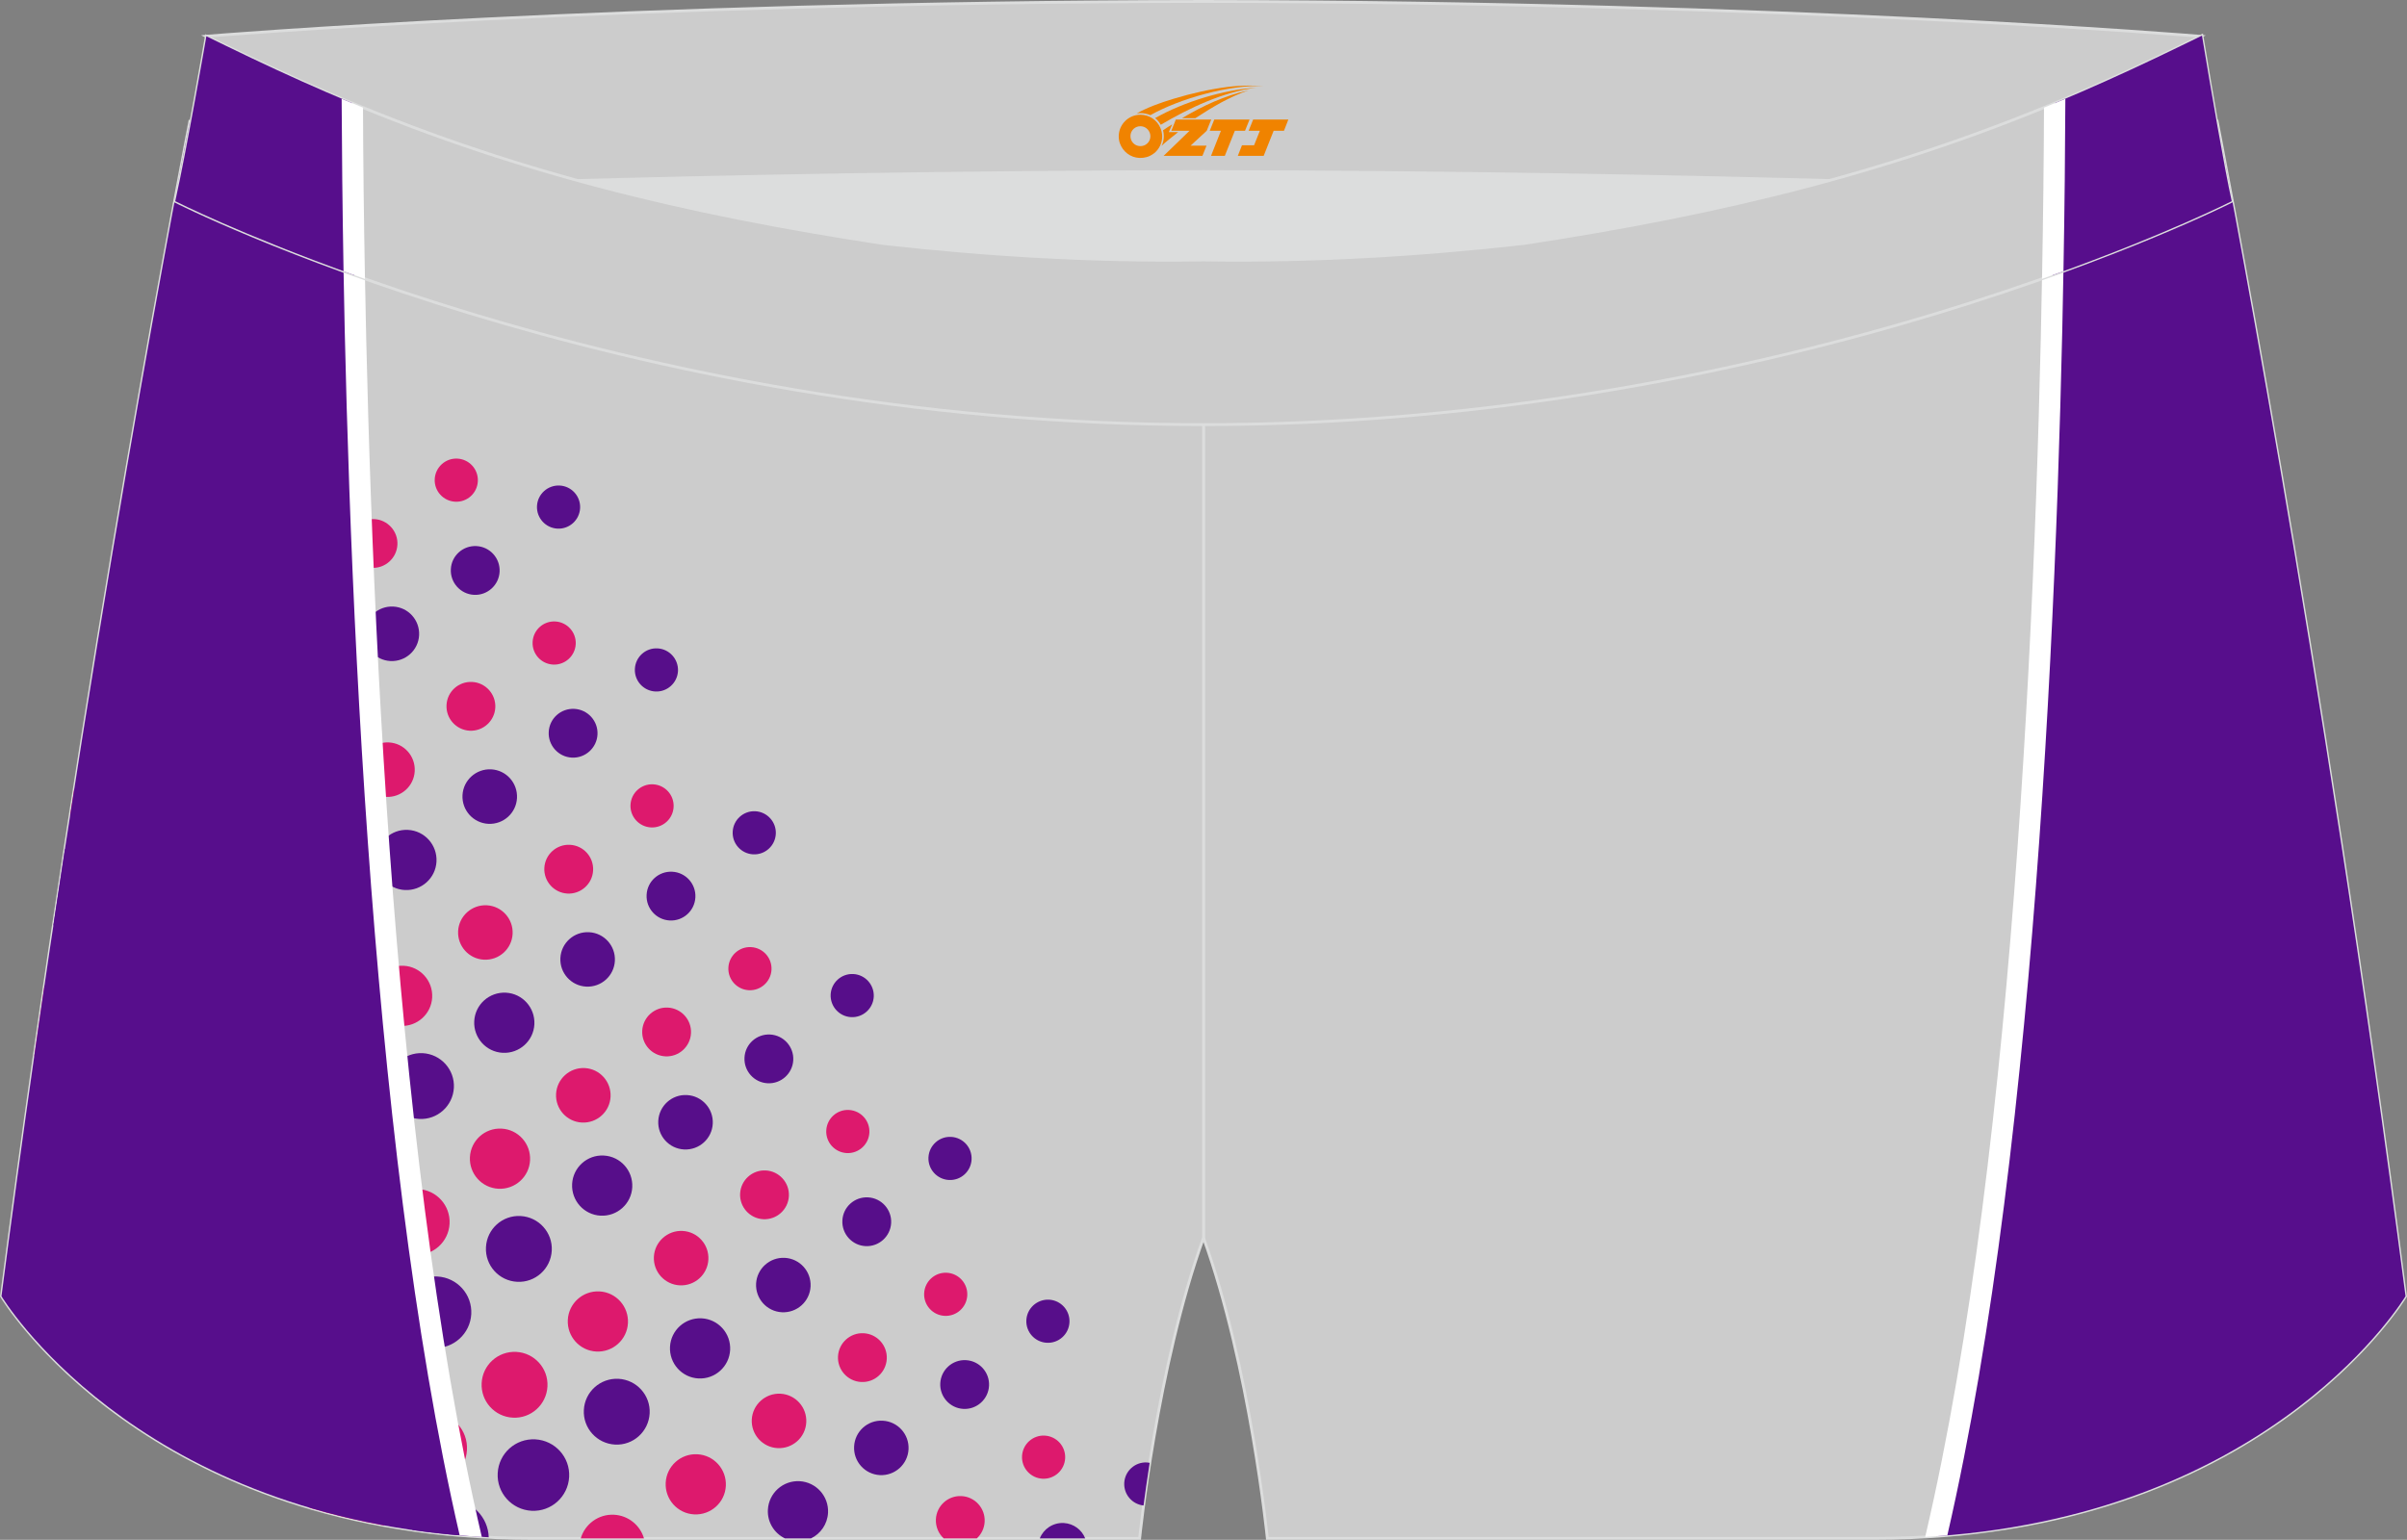 <?xml version="1.0" encoding="utf-8"?>
<!-- Generator: Adobe Illustrator 22.0.0, SVG Export Plug-In . SVG Version: 6.00 Build 0)  -->
<svg xmlns="http://www.w3.org/2000/svg" xmlns:xlink="http://www.w3.org/1999/xlink" version="1.1" id="图层_1" x="0px" y="0px" width="340.57px" height="217.94px" viewBox="0 0 340.57 217.94" enable-background="new 0 0 340.57 217.94" xml:space="preserve">
<rect x="0" y="0" width="340.57" height="217.94" fill="#808080" stroke="none"/>
<g>
	<path fill="#CCCCCC" stroke="#DCDDDD" stroke-width="0.4" stroke-miterlimit="22.926" d="M217.19,46.25   c38.19-5.81,64.25-13.27,96.53-29.03c0,0,14.83,75.21,26.64,166.24c0,0-20.45,34.28-75.19,34.28s-85.85,0-85.85,0   s-2.44-24.27-9.04-42.56V60.11l0.44-11.42l-0.44,11.42V48.68C186.03,48.88,201.66,47.99,217.19,46.25z"/>
	<g>
		<path fill="#570E8C" d="M290.61,27.5c-0.57,48.69-3.56,133.64-16.65,189.93c48.15-3.39,66.4-33.97,66.4-33.97    c-11.81-91.03-26.64-166.24-26.64-166.24C305.73,21.12,298.12,24.51,290.61,27.5z"/>
		<path fill="#FFFFFF" d="M292.13,26.89c-0.55,48.5-3.5,133.68-16.6,190.42c-1.03,0.09-2.07,0.16-3.13,0.22    c13.11-55.92,16.12-140.59,16.7-189.44C290.11,27.7,291.12,27.3,292.13,26.89z"/>
	</g>
	<path fill="#DCDDDD" d="M217.19,46.25c32.31-4.91,55.94-11.01,82-22.32c-85.24-3.77-172.56-3.77-257.8,0   c26.06,11.3,49.69,17.41,82,22.32C152.9,49.57,187.67,49.57,217.19,46.25z"/>
	<path fill="#CCCCCC" stroke="#DCDDDD" stroke-width="0.4" stroke-miterlimit="22.926" d="M123.38,46.25   C85.2,40.44,59.14,32.98,26.85,17.22c0,0-14.83,75.21-26.64,166.24c0,0,20.45,34.28,75.19,34.28s85.85,0,85.85,0   s2.44-24.27,9.04-42.56V60.11l-0.44-11.42l0.44,11.42V48.68C154.54,48.88,138.91,47.99,123.38,46.25z"/>
	<path fill="#DD196D" d="M35.66,185.42c3.02,0.16,5.33,2.73,5.17,5.75c-0.16,3.02-2.73,5.33-5.75,5.17   c-3.02-0.16-5.33-2.73-5.17-5.75C30.07,187.58,32.64,185.26,35.66,185.42L35.66,185.42z M10.52,111.53l-0.61,3.93   c0.44-0.71,0.71-1.53,0.76-2.41C10.7,112.52,10.65,112.01,10.52,111.53L10.52,111.53z M6.29,139.5c-0.48,3.29-0.96,6.61-1.44,9.98   c0.75,0.45,1.61,0.73,2.54,0.78c3.02,0.16,5.59-2.16,5.75-5.17c0.16-3.02-2.16-5.59-5.17-5.75C7.38,139.3,6.82,139.36,6.29,139.5   L6.29,139.5z M43.78,213.39c3.3,0.98,6.81,1.83,10.54,2.51c0.2-0.53,0.33-1.09,0.36-1.68c0.16-3.02-2.16-5.59-5.17-5.75   C46.58,208.31,44.06,210.5,43.78,213.39L43.78,213.39z M82.17,217.74h8.95c-0.54-1.85-2.2-3.24-4.23-3.35   C84.69,214.27,82.76,215.71,82.17,217.74L82.17,217.74z M133.53,217.74h4.68c0.64-0.59,1.06-1.42,1.11-2.36   c0.1-1.9-1.36-3.53-3.27-3.63c-1.9-0.1-3.53,1.36-3.63,3.27C132.37,216.09,132.8,217.07,133.53,217.74L133.53,217.74z M78.57,87.96   c1.68,0.09,2.98,1.53,2.89,3.21c-0.09,1.68-1.53,2.98-3.21,2.89s-2.98-1.52-2.89-3.21C75.45,89.16,76.89,87.87,78.57,87.96   L78.57,87.96z M17.65,99.16c2.57,0.14,4.55,2.33,4.41,4.9c-0.14,2.57-2.33,4.55-4.9,4.41s-4.55-2.33-4.41-4.9   C12.88,101,15.08,99.02,17.65,99.16L17.65,99.16z M29.42,90.6c2.35,0.12,4.15,2.13,4.03,4.48s-2.13,4.15-4.48,4.03   c-2.35-0.12-4.16-2.13-4.03-4.48C25.06,92.28,27.07,90.47,29.42,90.6L29.42,90.6z M41.19,82.04c2.13,0.11,3.76,1.93,3.65,4.06   c-0.11,2.13-1.93,3.76-4.06,3.65c-2.13-0.11-3.76-1.93-3.65-4.06C37.24,83.56,39.06,81.93,41.19,82.04L41.19,82.04z M52.96,73.47   c1.9,0.1,3.37,1.73,3.27,3.63c-0.1,1.9-1.73,3.37-3.63,3.27s-3.37-1.73-3.27-3.63C49.42,74.84,51.05,73.38,52.96,73.47L52.96,73.47   z M64.72,64.91c1.68,0.09,2.98,1.52,2.89,3.21s-1.52,2.98-3.21,2.89s-2.98-1.53-2.89-3.21C61.6,66.12,63.04,64.82,64.72,64.91   L64.72,64.91z M19.73,130.77c2.79,0.15,4.94,2.53,4.79,5.32c-0.15,2.79-2.53,4.94-5.32,4.79c-2.8-0.15-4.94-2.53-4.79-5.32   C14.55,132.77,16.93,130.62,19.73,130.77L19.73,130.77z M31.5,122.21c2.57,0.14,4.55,2.33,4.41,4.9c-0.13,2.57-2.33,4.55-4.9,4.41   c-2.57-0.13-4.55-2.33-4.41-4.9C26.73,124.05,28.92,122.07,31.5,122.21L31.5,122.21z M43.27,113.64c2.35,0.12,4.15,2.13,4.03,4.48   c-0.13,2.35-2.13,4.15-4.48,4.03c-2.35-0.12-4.15-2.13-4.03-4.48C38.91,115.32,40.92,113.52,43.27,113.64L43.27,113.64z    M55.03,105.08c2.13,0.11,3.76,1.93,3.65,4.06s-1.93,3.76-4.06,3.65c-2.13-0.11-3.76-1.93-3.65-4.06   C51.09,106.6,52.91,104.97,55.03,105.08L55.03,105.08z M66.81,96.52c1.9,0.1,3.37,1.73,3.27,3.63c-0.1,1.9-1.73,3.37-3.63,3.27   c-1.9-0.1-3.37-1.73-3.27-3.63C63.27,97.88,64.9,96.42,66.81,96.52L66.81,96.52z M147.82,203.19c1.68,0.09,2.98,1.52,2.89,3.21   c-0.09,1.68-1.52,2.98-3.21,2.89c-1.68-0.09-2.98-1.52-2.89-3.21C144.7,204.39,146.14,203.1,147.82,203.19L147.82,203.19z    M120.12,157.1c1.68,0.09,2.98,1.52,2.89,3.21c-0.09,1.68-1.53,2.98-3.21,2.89c-1.68-0.09-2.98-1.52-2.89-3.21   C117,158.3,118.44,157.01,120.12,157.1L120.12,157.1z M61.28,199.9c2.79,0.15,4.94,2.53,4.79,5.32c-0.15,2.79-2.53,4.94-5.33,4.79   c-2.79-0.15-4.94-2.53-4.79-5.32C56.1,201.9,58.48,199.76,61.28,199.9L61.28,199.9z M73.05,191.34c2.57,0.14,4.55,2.33,4.41,4.9   c-0.14,2.57-2.33,4.55-4.9,4.41c-2.57-0.13-4.55-2.33-4.41-4.9C68.28,193.18,70.47,191.21,73.05,191.34L73.05,191.34z    M84.82,182.78c2.35,0.12,4.15,2.13,4.03,4.48c-0.12,2.35-2.13,4.15-4.48,4.03c-2.35-0.12-4.15-2.13-4.03-4.48   C80.46,184.46,82.47,182.66,84.82,182.78L84.82,182.78z M96.58,174.22c2.13,0.11,3.76,1.93,3.65,4.05   c-0.11,2.13-1.93,3.76-4.06,3.65c-2.13-0.11-3.76-1.93-3.65-4.05S94.46,174.11,96.58,174.22L96.58,174.22z M108.35,165.66   c1.9,0.1,3.37,1.73,3.27,3.63c-0.1,1.91-1.73,3.37-3.63,3.27c-1.9-0.1-3.37-1.73-3.27-3.63   C104.82,167.02,106.45,165.56,108.35,165.66L108.35,165.66z M133.97,180.14c1.68,0.09,2.98,1.52,2.89,3.21   c-0.09,1.68-1.52,2.98-3.21,2.89c-1.68-0.09-2.98-1.52-2.89-3.21S132.29,180.05,133.97,180.14L133.97,180.14z M98.67,205.83   c2.35,0.12,4.15,2.13,4.03,4.48c-0.12,2.35-2.13,4.15-4.48,4.03c-2.35-0.12-4.15-2.13-4.03-4.48   C94.31,207.51,96.32,205.7,98.67,205.83L98.67,205.83z M110.43,197.26c2.13,0.11,3.76,1.93,3.65,4.05   c-0.11,2.13-1.93,3.76-4.06,3.65c-2.13-0.11-3.76-1.93-3.65-4.06C106.49,198.79,108.31,197.15,110.43,197.26L110.43,197.26z    M122.2,188.7c1.91,0.1,3.37,1.73,3.27,3.63c-0.1,1.91-1.72,3.37-3.63,3.27c-1.9-0.1-3.37-1.73-3.27-3.63   C118.67,190.07,120.3,188.6,122.2,188.7L122.2,188.7z M92.42,111.01c1.68,0.09,2.98,1.52,2.89,3.21c-0.09,1.68-1.52,2.98-3.21,2.89   c-1.68-0.09-2.98-1.53-2.89-3.21C89.3,112.21,90.74,110.92,92.42,111.01L92.42,111.01z M33.58,153.81c2.8,0.15,4.94,2.53,4.79,5.32   c-0.15,2.79-2.53,4.94-5.33,4.79c-2.79-0.15-4.94-2.53-4.79-5.32C28.4,155.81,30.78,153.67,33.58,153.81L33.58,153.81z    M45.35,145.25c2.57,0.13,4.55,2.33,4.41,4.9c-0.14,2.57-2.33,4.55-4.9,4.41c-2.57-0.14-4.55-2.33-4.41-4.9   C40.58,147.09,42.77,145.12,45.35,145.25L45.35,145.25z M57.12,136.69c2.35,0.12,4.15,2.13,4.03,4.48s-2.13,4.15-4.48,4.03   c-2.35-0.13-4.15-2.13-4.03-4.48C52.76,138.37,54.77,136.57,57.12,136.69L57.12,136.69z M68.88,128.13   c2.13,0.11,3.76,1.93,3.65,4.05c-0.11,2.13-1.93,3.76-4.06,3.65c-2.13-0.11-3.76-1.93-3.65-4.06   C64.94,129.65,66.76,128.02,68.88,128.13L68.88,128.13z M80.65,119.57c1.91,0.1,3.37,1.73,3.27,3.63c-0.1,1.9-1.73,3.37-3.63,3.27   c-1.9-0.1-3.37-1.73-3.27-3.63C77.12,120.93,78.75,119.47,80.65,119.57L80.65,119.57z M21.81,162.38c3.02,0.16,5.33,2.73,5.17,5.75   c-0.16,3.02-2.73,5.33-5.75,5.18c-3.02-0.16-5.33-2.73-5.17-5.75C16.22,164.53,18.79,162.22,21.81,162.38L21.81,162.38z    M106.27,134.05c1.68,0.09,2.98,1.52,2.89,3.21c-0.09,1.68-1.53,2.98-3.21,2.89c-1.68-0.09-2.98-1.52-2.89-3.21   C103.15,135.26,104.59,133.96,106.27,134.05L106.27,134.05z M47.43,176.86c2.79,0.15,4.94,2.53,4.79,5.33   c-0.15,2.79-2.53,4.94-5.32,4.79c-2.79-0.15-4.94-2.53-4.79-5.33C42.25,178.86,44.63,176.71,47.43,176.86L47.43,176.86z    M59.2,168.3c2.57,0.13,4.55,2.33,4.41,4.9c-0.13,2.57-2.33,4.55-4.9,4.41c-2.57-0.14-4.55-2.33-4.41-4.9S56.62,168.16,59.2,168.3   L59.2,168.3z M70.97,159.74c2.35,0.12,4.15,2.13,4.03,4.48c-0.12,2.35-2.13,4.15-4.48,4.03c-2.35-0.12-4.15-2.13-4.03-4.48   C66.61,161.42,68.62,159.61,70.97,159.74L70.97,159.74z M82.74,151.17c2.13,0.11,3.76,1.93,3.65,4.06   c-0.11,2.13-1.93,3.76-4.06,3.65c-2.13-0.11-3.76-1.93-3.65-4.05C78.79,152.7,80.61,151.06,82.74,151.17L82.74,151.17z    M94.5,142.61c1.9,0.1,3.37,1.73,3.27,3.63s-1.72,3.37-3.63,3.27c-1.91-0.1-3.37-1.73-3.27-3.63   C90.97,143.98,92.6,142.51,94.5,142.61z"/>
	<path fill="#570E8A" d="M50.12,189.23c3.02,0.16,5.33,2.73,5.17,5.75c-0.16,3.02-2.73,5.33-5.75,5.18   c-3.02-0.16-5.33-2.73-5.17-5.75C44.53,191.39,47.1,189.07,50.12,189.23L50.12,189.23z M9.19,120.16   c-0.54,3.55-1.09,7.15-1.64,10.81c0.15,0.02,0.3,0.04,0.45,0.04c3.02,0.16,5.59-2.16,5.75-5.18   C13.89,123.04,11.9,120.61,9.19,120.16L9.19,120.16z M58.34,216.55c3.43,0.49,7.03,0.84,10.81,1.03c-0.08-2.82-2.31-5.15-5.18-5.3   C61.26,212.13,58.91,213.99,58.34,216.55L58.34,216.55z M111.07,217.74h3.67c1.36-0.65,2.33-2.01,2.42-3.62   c0.12-2.35-1.68-4.35-4.03-4.48c-2.35-0.12-4.35,1.68-4.48,4.03C108.55,215.44,109.56,217.02,111.07,217.74L111.07,217.74z    M147.12,217.74h6.43c-0.48-1.22-1.64-2.1-3.03-2.18C148.99,215.48,147.65,216.4,147.12,217.74L147.12,217.74z M161.8,213.08   c0.22-1.67,0.51-3.71,0.87-6.04c-0.13-0.02-0.26-0.04-0.39-0.05c-1.68-0.09-3.12,1.21-3.21,2.89   C158.99,211.52,160.2,212.91,161.8,213.08L161.8,213.08z M93.04,91.77c1.68,0.09,2.97,1.53,2.89,3.21   c-0.09,1.68-1.53,2.98-3.21,2.89c-1.68-0.09-2.98-1.52-2.89-3.21S91.35,91.68,93.04,91.77L93.04,91.77z M20.34,111.53   c2.8,0.15,4.94,2.53,4.79,5.32c-0.15,2.79-2.53,4.94-5.33,4.79s-4.94-2.53-4.79-5.32C15.16,113.53,17.55,111.39,20.34,111.53   L20.34,111.53z M32.11,102.97c2.57,0.14,4.55,2.33,4.41,4.9c-0.14,2.57-2.33,4.55-4.9,4.41c-2.57-0.14-4.55-2.33-4.41-4.9   C27.34,104.81,29.54,102.83,32.11,102.97L32.11,102.97z M43.88,94.41c2.35,0.12,4.15,2.13,4.03,4.48   c-0.12,2.35-2.13,4.15-4.48,4.03c-2.35-0.12-4.15-2.13-4.03-4.48C39.52,96.09,41.53,94.29,43.88,94.41L43.88,94.41z M55.65,85.85   c2.13,0.11,3.76,1.93,3.65,4.06c-0.11,2.13-1.93,3.76-4.06,3.65c-2.13-0.11-3.76-1.93-3.65-4.06   C51.7,87.37,53.52,85.74,55.65,85.85L55.65,85.85z M67.42,77.29c1.91,0.1,3.37,1.73,3.27,3.63c-0.1,1.9-1.73,3.37-3.63,3.27   c-1.9-0.1-3.37-1.73-3.27-3.63C63.88,78.65,65.51,77.19,67.42,77.29L67.42,77.29z M79.19,68.72c1.68,0.09,2.98,1.52,2.89,3.21   c-0.09,1.68-1.53,2.98-3.21,2.89c-1.68-0.09-2.98-1.53-2.89-3.21C76.07,69.93,77.5,68.64,79.19,68.72L79.19,68.72z M22.42,143.14   c3.02,0.16,5.33,2.73,5.17,5.75c-0.16,3.02-2.73,5.33-5.75,5.18c-3.02-0.16-5.33-2.73-5.17-5.75   C16.83,145.3,19.4,142.98,22.42,143.14L22.42,143.14z M34.19,134.58c2.79,0.15,4.94,2.53,4.79,5.32c-0.15,2.79-2.53,4.94-5.33,4.79   c-2.8-0.15-4.94-2.53-4.79-5.32C29.01,136.58,31.4,134.43,34.19,134.58L34.19,134.58z M45.96,126.02c2.57,0.13,4.55,2.33,4.41,4.9   c-0.13,2.57-2.33,4.55-4.9,4.41c-2.57-0.14-4.55-2.33-4.41-4.9S43.39,125.88,45.96,126.02L45.96,126.02z M57.73,117.46   c2.35,0.12,4.15,2.13,4.03,4.48c-0.12,2.35-2.13,4.15-4.48,4.03c-2.35-0.12-4.15-2.13-4.03-4.48   C53.37,119.14,55.38,117.33,57.73,117.46L57.73,117.46z M69.5,108.89c2.13,0.11,3.76,1.93,3.65,4.06   c-0.11,2.13-1.93,3.76-4.06,3.65c-2.13-0.11-3.76-1.93-3.65-4.06C65.55,110.42,67.37,108.78,69.5,108.89L69.5,108.89z    M81.27,100.33c1.91,0.1,3.37,1.73,3.27,3.63c-0.1,1.9-1.73,3.37-3.63,3.27c-1.9-0.1-3.37-1.73-3.27-3.63   C77.73,101.69,79.36,100.23,81.27,100.33L81.27,100.33z M134.58,160.91c1.68,0.09,2.98,1.52,2.89,3.21   c-0.09,1.68-1.52,2.98-3.21,2.89c-1.68-0.09-2.98-1.53-2.89-3.21C131.46,162.11,132.9,160.82,134.58,160.91L134.58,160.91z    M75.74,203.72c2.79,0.15,4.94,2.53,4.79,5.32c-0.15,2.79-2.53,4.94-5.32,4.79c-2.79-0.15-4.94-2.53-4.79-5.32   C70.56,205.71,72.94,203.57,75.74,203.72L75.74,203.72z M87.51,195.15c2.57,0.14,4.55,2.33,4.41,4.9c-0.14,2.57-2.33,4.55-4.9,4.41   c-2.57-0.14-4.55-2.33-4.41-4.9C82.74,196.99,84.94,195.02,87.51,195.15L87.51,195.15z M99.28,186.59   c2.35,0.12,4.15,2.13,4.03,4.48c-0.13,2.35-2.13,4.15-4.48,4.03c-2.35-0.12-4.15-2.13-4.03-4.48S96.93,186.47,99.28,186.59   L99.28,186.59z M111.04,178.03c2.13,0.11,3.76,1.93,3.65,4.05c-0.11,2.13-1.93,3.76-4.06,3.65c-2.13-0.11-3.76-1.93-3.65-4.06   C107.1,179.55,108.92,177.92,111.04,178.03L111.04,178.03z M122.82,169.47c1.9,0.1,3.37,1.73,3.27,3.63   c-0.1,1.9-1.73,3.37-3.63,3.27c-1.9-0.1-3.37-1.73-3.27-3.63C119.28,170.83,120.91,169.37,122.82,169.47L122.82,169.47z    M148.43,183.95c1.68,0.09,2.98,1.52,2.89,3.21c-0.09,1.68-1.52,2.98-3.21,2.89c-1.68-0.09-2.98-1.52-2.89-3.21   C145.31,185.16,146.75,183.87,148.43,183.95L148.43,183.95z M124.9,201.08c2.13,0.11,3.76,1.93,3.65,4.05s-1.93,3.76-4.05,3.65   c-2.13-0.11-3.76-1.93-3.65-4.05C120.95,202.6,122.77,200.96,124.9,201.08L124.9,201.08z M136.67,192.51   c1.91,0.1,3.37,1.73,3.27,3.63c-0.1,1.9-1.73,3.37-3.63,3.27c-1.9-0.1-3.37-1.73-3.27-3.63S134.76,192.41,136.67,192.51   L136.67,192.51z M106.88,114.82c1.68,0.09,2.98,1.53,2.89,3.21c-0.09,1.68-1.52,2.98-3.21,2.89c-1.68-0.09-2.98-1.52-2.89-3.21   C103.76,116.02,105.2,114.73,106.88,114.82L106.88,114.82z M48.04,157.62c2.8,0.15,4.94,2.53,4.79,5.33   c-0.15,2.79-2.53,4.94-5.33,4.79c-2.79-0.15-4.94-2.53-4.79-5.32C42.86,159.62,45.25,157.48,48.04,157.62L48.04,157.62z    M59.81,149.06c2.57,0.14,4.55,2.33,4.41,4.9c-0.14,2.57-2.33,4.55-4.9,4.41c-2.57-0.14-4.55-2.33-4.41-4.9   C55.04,150.9,57.24,148.93,59.81,149.06L59.81,149.06z M71.58,140.5c2.35,0.12,4.15,2.13,4.03,4.48c-0.12,2.35-2.13,4.15-4.48,4.03   c-2.35-0.12-4.15-2.13-4.03-4.48C67.22,142.18,69.23,140.38,71.58,140.5L71.58,140.5z M83.35,131.94c2.13,0.11,3.76,1.93,3.65,4.05   c-0.11,2.13-1.93,3.76-4.06,3.65c-2.13-0.11-3.76-1.93-3.65-4.05C79.4,133.46,81.22,131.83,83.35,131.94L83.35,131.94z    M95.12,123.38c1.91,0.1,3.37,1.73,3.27,3.63c-0.1,1.91-1.73,3.37-3.63,3.27c-1.91-0.1-3.37-1.73-3.27-3.63   C91.58,124.74,93.21,123.28,95.12,123.38L95.12,123.38z M36.27,166.19c3.02,0.16,5.33,2.73,5.17,5.75   c-0.16,3.02-2.73,5.33-5.75,5.17c-3.02-0.16-5.33-2.73-5.17-5.75S33.25,166.03,36.27,166.19L36.27,166.19z M120.74,137.86   c1.68,0.09,2.97,1.52,2.89,3.21c-0.09,1.68-1.53,2.98-3.21,2.89c-1.68-0.09-2.97-1.52-2.89-3.21   C117.62,139.07,119.05,137.77,120.74,137.86L120.74,137.86z M61.89,180.67c2.79,0.15,4.94,2.53,4.79,5.32   c-0.15,2.79-2.53,4.94-5.32,4.79c-2.8-0.15-4.94-2.53-4.79-5.32C56.71,182.67,59.09,180.52,61.89,180.67L61.89,180.67z    M73.66,172.11c2.57,0.14,4.55,2.33,4.41,4.9c-0.14,2.57-2.33,4.55-4.9,4.41c-2.57-0.13-4.55-2.33-4.41-4.9   C68.89,173.95,71.08,171.97,73.66,172.11L73.66,172.11z M85.43,163.55c2.35,0.12,4.15,2.13,4.03,4.48   c-0.12,2.35-2.13,4.15-4.48,4.03c-2.35-0.12-4.15-2.13-4.03-4.48C81.07,165.23,83.08,163.42,85.43,163.55L85.43,163.55z    M97.2,154.99c2.13,0.11,3.76,1.93,3.65,4.05c-0.11,2.13-1.93,3.76-4.06,3.65c-2.13-0.11-3.76-1.93-3.65-4.05   C93.25,156.51,95.07,154.87,97.2,154.99L97.2,154.99z M108.97,146.42c1.9,0.1,3.37,1.73,3.27,3.63c-0.1,1.9-1.73,3.37-3.63,3.27   c-1.91-0.1-3.37-1.73-3.27-3.63C105.43,147.79,107.06,146.32,108.97,146.42z"/>
	<path fill="#570E8C" d="M49.96,27.5c0.57,48.69,3.56,133.64,16.65,189.93c-48.15-3.39-66.4-33.97-66.4-33.97   C12.02,92.43,26.85,17.22,26.85,17.22C34.84,21.12,42.45,24.51,49.96,27.5z"/>
	<path fill="#FFFFFF" d="M51.47,28.09c0.58,48.85,3.6,133.52,16.7,189.44c-1.06-0.06-2.1-0.14-3.13-0.22   c-13.1-56.74-16.05-141.93-16.6-190.42C49.45,27.3,50.46,27.7,51.47,28.09z"/>
	<path fill="#CCCCCC" stroke="#DCDDDD" stroke-width="0.4" stroke-miterlimit="22.926" d="M41.39,26.9c0,0,57.06-2.52,128.9-2.62   c71.84,0.1,128.9,2.62,128.9,2.62c4.74-2.06,7.2-19.34,12.17-21.76c0,0-58.04-4.85-141.07-4.94C87.25,0.29,29.19,5.13,29.19,5.13   C34.17,7.56,36.65,24.85,41.39,26.9z"/>
	<path fill="#CCCCCC" stroke="#DCDDDD" stroke-width="0.4" stroke-miterlimit="22.926" d="M124.94,34.46   c14.85,1.66,29.78,2.55,44.73,2.34l0.61-0.01l0.61,0.01c14.95,0.21,29.88-0.68,44.73-2.34c28.02-4.27,52.81-10.15,78.82-21.44   c4.73-2.06,9.42-4.23,14.05-6.49l3.06-1.49c1.29,7.74,3.21,18.96,4.21,23.44c0,0-62.32,31.65-145.5,31.62   C87.11,60.13,24.79,28.48,24.79,28.48C26.4,21.34,29.2,5.13,29.2,5.13l0.29,0.14l2.58,1.26c4.64,2.26,9.32,4.44,14.06,6.49   C72.14,24.31,96.92,30.19,124.94,34.46z"/>
	<g>
		<path fill="#570E8C" d="M49.86,14.61c0.03,6.99,0.11,15.21,0.28,24.33c-16.1-5.77-25.34-10.46-25.34-10.46    C26.4,21.34,29.2,5.13,29.2,5.13l0.29,0.14l2.58,1.26c4.64,2.26,9.32,4.44,14.06,6.49C47.37,13.56,48.62,14.09,49.86,14.61z"/>
		<path fill="#FFFFFF" d="M51.36,15.23c0.03,6.99,0.11,15.18,0.28,24.25c-1.03-0.37-2.05-0.73-3.03-1.08    c-0.16-9.18-0.24-17.43-0.27-24.42C49.35,14.4,50.36,14.82,51.36,15.23z"/>
		<path fill="#570E8C" d="M290.71,14.61c-0.03,6.99-0.11,15.21-0.28,24.33c16.1-5.77,25.34-10.46,25.34-10.46    c-1.01-4.48-2.92-15.7-4.21-23.44l-3.06,1.49c-4.64,2.26-9.32,4.44-14.05,6.49C293.2,13.56,291.96,14.09,290.71,14.61z"/>
		<path fill="#FFFFFF" d="M292.23,13.98c-0.03,6.99-0.1,15.24-0.27,24.41c-0.98,0.36-1.99,0.72-3.03,1.08    c0.17-9.06,0.25-17.25,0.28-24.24C290.21,14.82,291.22,14.4,292.23,13.98z"/>
	</g>
	
</g>
<g id="图层_x0020_1">
	<path fill="#F08300" d="M158.47,20.32c0.416,1.136,1.472,1.984,2.752,2.032c0.144,0,0.304,0,0.448-0.016h0.016   c0.016,0,0.064,0,0.128-0.016c0.032,0,0.048-0.016,0.08-0.016c0.064-0.016,0.144-0.032,0.224-0.048c0.016,0,0.016,0,0.032,0   c0.192-0.048,0.4-0.112,0.576-0.208c0.192-0.096,0.4-0.224,0.608-0.384c0.672-0.56,1.104-1.408,1.104-2.352   c0-0.224-0.032-0.448-0.08-0.672l0,0C164.31,18.44,164.26,18.27,164.18,18.09C163.71,17,162.63,16.24,161.36,16.24C159.67,16.24,158.29,17.61,158.29,19.31C158.29,19.66,158.35,20,158.47,20.32L158.47,20.32L158.47,20.32z M162.77,19.34L162.77,19.34C162.74,20.12,162.08,20.72,161.3,20.68C160.51,20.65,159.92,20,159.95,19.21c0.032-0.784,0.688-1.376,1.472-1.344   C162.19,17.9,162.8,18.57,162.77,19.34L162.77,19.34z"/>
	<polygon fill="#F08300" points="176.8,16.92 ,176.16,18.51 ,174.72,18.51 ,173.3,22.06 ,171.35,22.06 ,172.75,18.51 ,171.17,18.51    ,171.81,16.92"/>
	<path fill="#F08300" d="M178.77,12.19c-1.008-0.096-3.024-0.144-5.056,0.112c-2.416,0.304-5.152,0.912-7.616,1.664   C164.05,14.57,162.18,15.29,160.83,16.06C161.03,16.03,161.22,16.01,161.41,16.01c0.48,0,0.944,0.112,1.36,0.288   C166.87,13.98,174.07,11.93,178.77,12.19L178.77,12.19L178.77,12.19z"/>
	<path fill="#F08300" d="M164.24,17.66c4-2.368,8.88-4.672,13.488-5.248c-4.608,0.288-10.224,2-14.288,4.304   C163.76,16.97,164.03,17.29,164.24,17.66C164.24,17.66,164.24,17.66,164.24,17.66z"/>
	<polygon fill="#F08300" points="182.29,16.92 ,181.67,18.51 ,180.21,18.51 ,178.8,22.06 ,178.34,22.06 ,176.83,22.06 ,175.14,22.06    ,175.73,20.56 ,177.44,20.56 ,178.26,18.51 ,176.67,18.51 ,177.31,16.92"/>
	<polygon fill="#F08300" points="171.38,16.92 ,170.74,18.51 ,168.45,20.62 ,170.71,20.62 ,170.13,22.06 ,164.64,22.06 ,168.31,18.51    ,165.73,18.51 ,166.37,16.92"/>
	<path fill="#F08300" d="M176.66,12.78c-3.376,0.752-6.464,2.192-9.424,3.952h1.888C171.55,15.16,173.89,13.73,176.66,12.78z    M165.86,17.6C165.23,17.98,165.17,18.03,164.56,18.44c0.064,0.256,0.112,0.544,0.112,0.816c0,0.496-0.112,0.976-0.32,1.392   c0.176-0.16,0.32-0.304,0.432-0.4c0.272-0.24,0.768-0.64,1.6-1.296l0.32-0.256H165.38l0,0L165.86,17.6L165.86,17.6L165.86,17.6z"/>
</g>
</svg>